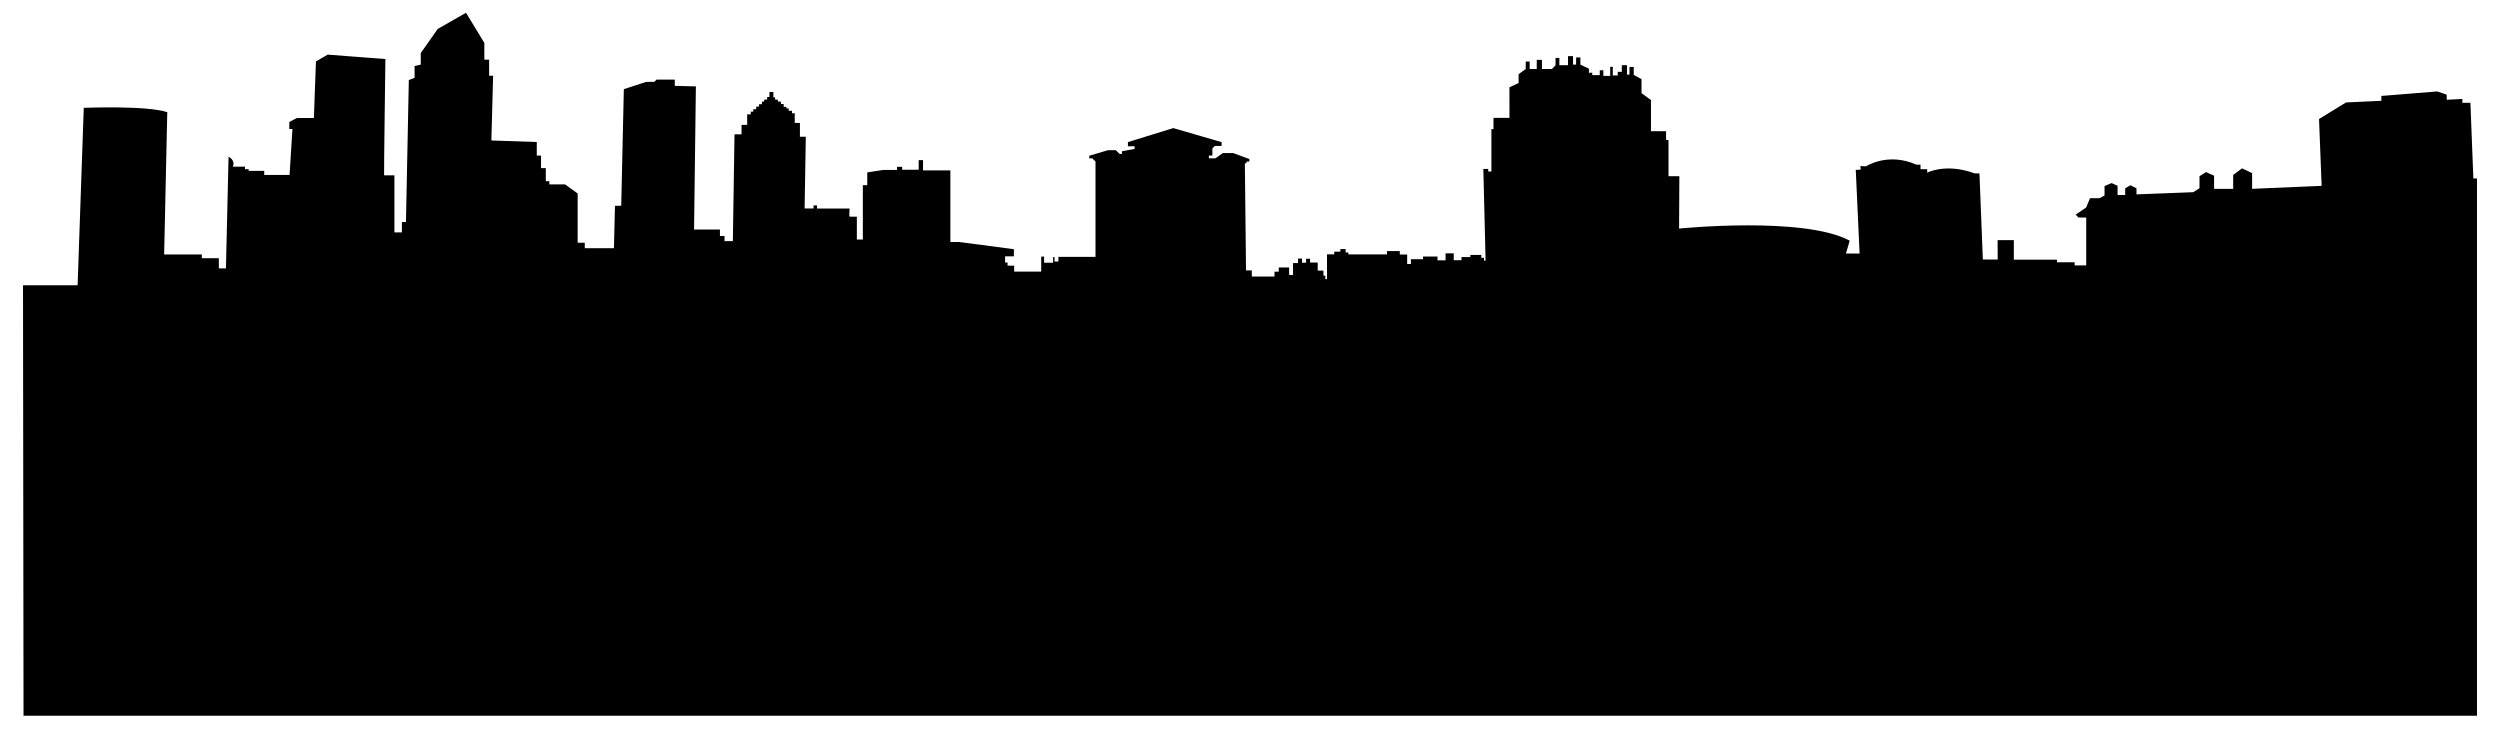 <?xml version="1.0" encoding="utf-8"?>

<!DOCTYPE svg PUBLIC "-//W3C//DTD SVG 1.1//EN" "http://www.w3.org/Graphics/SVG/1.1/DTD/svg11.dtd">
<svg version="1.1" id="Layer_1" xmlns="http://www.w3.org/2000/svg" xmlns:xlink="http://www.w3.org/1999/xlink" x="0px" y="0px"
	 viewBox="0 0 2608 760" enable-background="new 0 0 2608 760" xml:space="preserve">
<path d="M24,297.57h56.955l6.429-185.082c0,0,65.829-2.626,87.108,4.527l-3.26,148.41h39.298v3.894h17.748v10.685h7.425
	l2.716-116.537c0,0,7.516,3.531,4.437,10.413h12.677v2.626h3.894v1.72h16.208v4.256h26.44l2.988-47.9h-3.26v-7.334l7.968-4.165
	h17.657l2.173-58.947l12.224-7.153l60.215,4.618c0,0-1.63,121.426-1.358,121.336c0.272-0.091,10.775,0,10.775,0v59.491h7.787V231.56
	h4.256l2.988-148.048l6.067-2.354l-0.091-12.224l6.52-1.539l-0.091-11.952l17.748-25.263l29.519-16.842l19.106,31.42v17.476h4.98
	v16.752h4.165l-1.811,67.55l47.357,1.63v14.126h4.437v13.13h4.98v13.582h3.713v3.35h16.389l13.13,9.508v51.341h7.425v5.705h30.424
	l1.087-44.188l6.519-0.091L650.78,93.02l23.362-7.606h8.421l2.354-2.354h19.015v6.52l22.003,0.543l-1.902,149.315h26.984v6.791
	h4.799v5.342h8.693l1.72-111.466h7.334v-9.87h5.886v-10.956h3.758v-2.807h2.626v-2.581h3.033v-2.671h2.943v-2.49h3.033v-2.716h2.309
	v-2.128h3.124v-2.671h2.4v-5.207h4.12v5.523h1.811v2.445h2.943v1.992h3.124v2.535h2.852v2.988h2.898v1.63h2.4c0,0-0.136,2.49,0,2.49
	c0.136,0,3.396,0,3.396,0v2.535h2.852v10.096h5.388c0,0,0.091,14.533,0,14.443c-0.091-0.091,6.157,0,6.157,0l-1.268,74.793h9.372
	v-3.214h3.531v3.26h34.001c0,0-0.498,8.512,0,8.512c0.498,0,7.606,0,7.606,0v23.814h6.248v-56.638h4.618v-13.356l16.797-2.581
	h14.261v-3.26h5.342v3.033h17.25v-9.96h4.527v10.685h28.523v74.658h8.964l57.272,7.516v7.47h-9.146v6.429h2.581v3.305h6.882v6.157
	h28.206v-15.62h3.033v6.384h9.372v-5.886h1.494v4.618h4.029v-4.844h38.71v-99.468l-3.305-3.305h-3.214v-2.716l19.604-5.795h8.104
	l3.916,3.916h2.467v-2.784l13.22-2.445v-2.807h-6.972v-4.301l47.312-14.624l50.391,14.624v3.984h-7.063l-2.535,2.535v7.47h-3.622
	v2.898h6.882l7.606-5.433h10.866l16.842,6.157v2.626h-2.988v1.856h-1.72l1.222,111.737h6.021v6.384h23.679v-5.071h4.437v-4.392
	h10.821v7.787h4.075v-12.36h5.252v-4.709h4.165v4.346h4.211v-4.165h4.165v3.939h7.968v8.421h5.976v5.342h1.992v3.577h1.72v-25.852
	h7.561v-2.807h6.384v-2.671h5.478v3.531h2.852v1.992h40.294v-3.486h13.356v3.622h7.697v9.87h3.894v-4.98h12.632v-2.807h15.122v3.984
	h8.421v-7.334h8.512v7.199h8.059v-3.26h9.236v-2.218h11.454v2.988h2.807v2.898h1.675l-2.354-95.62h5.116v2.716h3.305v-44.233h2.173
	v-11.771h16.661V91.073l9.553-4.437V77.4l7.425-5.388V64.18h4.12v7.832h7.38V62.46h5.433v9.508h10.368l3.803-3.803v-7.742h3.984
	v7.606h9.055v-9.508h5.207v8.874h3.214V59.97h4.482v7.47l8.874,4.211v4.256h3.486v2.49h7.833v-5.116h3.758v5.886h7.153v-9.508h2.671
	v9.1h5.161v-3.758h4.256v-6.972h5.433v9.779h2.581V69.84h4.437v8.285l8.104,4.437V97.14l9.87,7.244v32.462h15.755v9.1h2.535v37.895
	h11.319l-0.272,54.601c0,0,129.802-13.13,177.974,12.586l-3.894,13.492h14.216l-3.984-87.289l5.161-0.272l-0.362-3.713l5.886,0.272
	c0,0,22.728-15.031,52.609-1.72h4.256v4.709h6.972v3.622c0,0,19.378-10.323,49.44,0.724h5.071l3.531,89.825l15.484,0.091
	l-0.091-20.283h16.933v20.374h45.003v2.716h18.472v3.26h12.043v-49.892h-7.968l-3.033-3.033l10.911-7.47l4.075-9.689h9.87
	l5.252-2.898v-9.779l7.334-3.079l6.248,2.807v9.598h7.968v-6.972l5.433-3.169l6.338,3.169v6.338l59.129-2.264l6.61-4.165v-12.496
	l6.791-4.346l8.421,3.803v13.763h19.921v-14.578l9.236-6.882l10.504,4.98v16.389l72.53-3.079l-2.717-69.723l28.161-17.295
	l36.854-1.72v-5.071l58.404-4.709l9.689,3.35l0.181,5.342l16.299-0.815l-0.181,3.984h8.511l3.079,78.959H2584v560.468H24.543
	L24,297.57z"/>
</svg>
